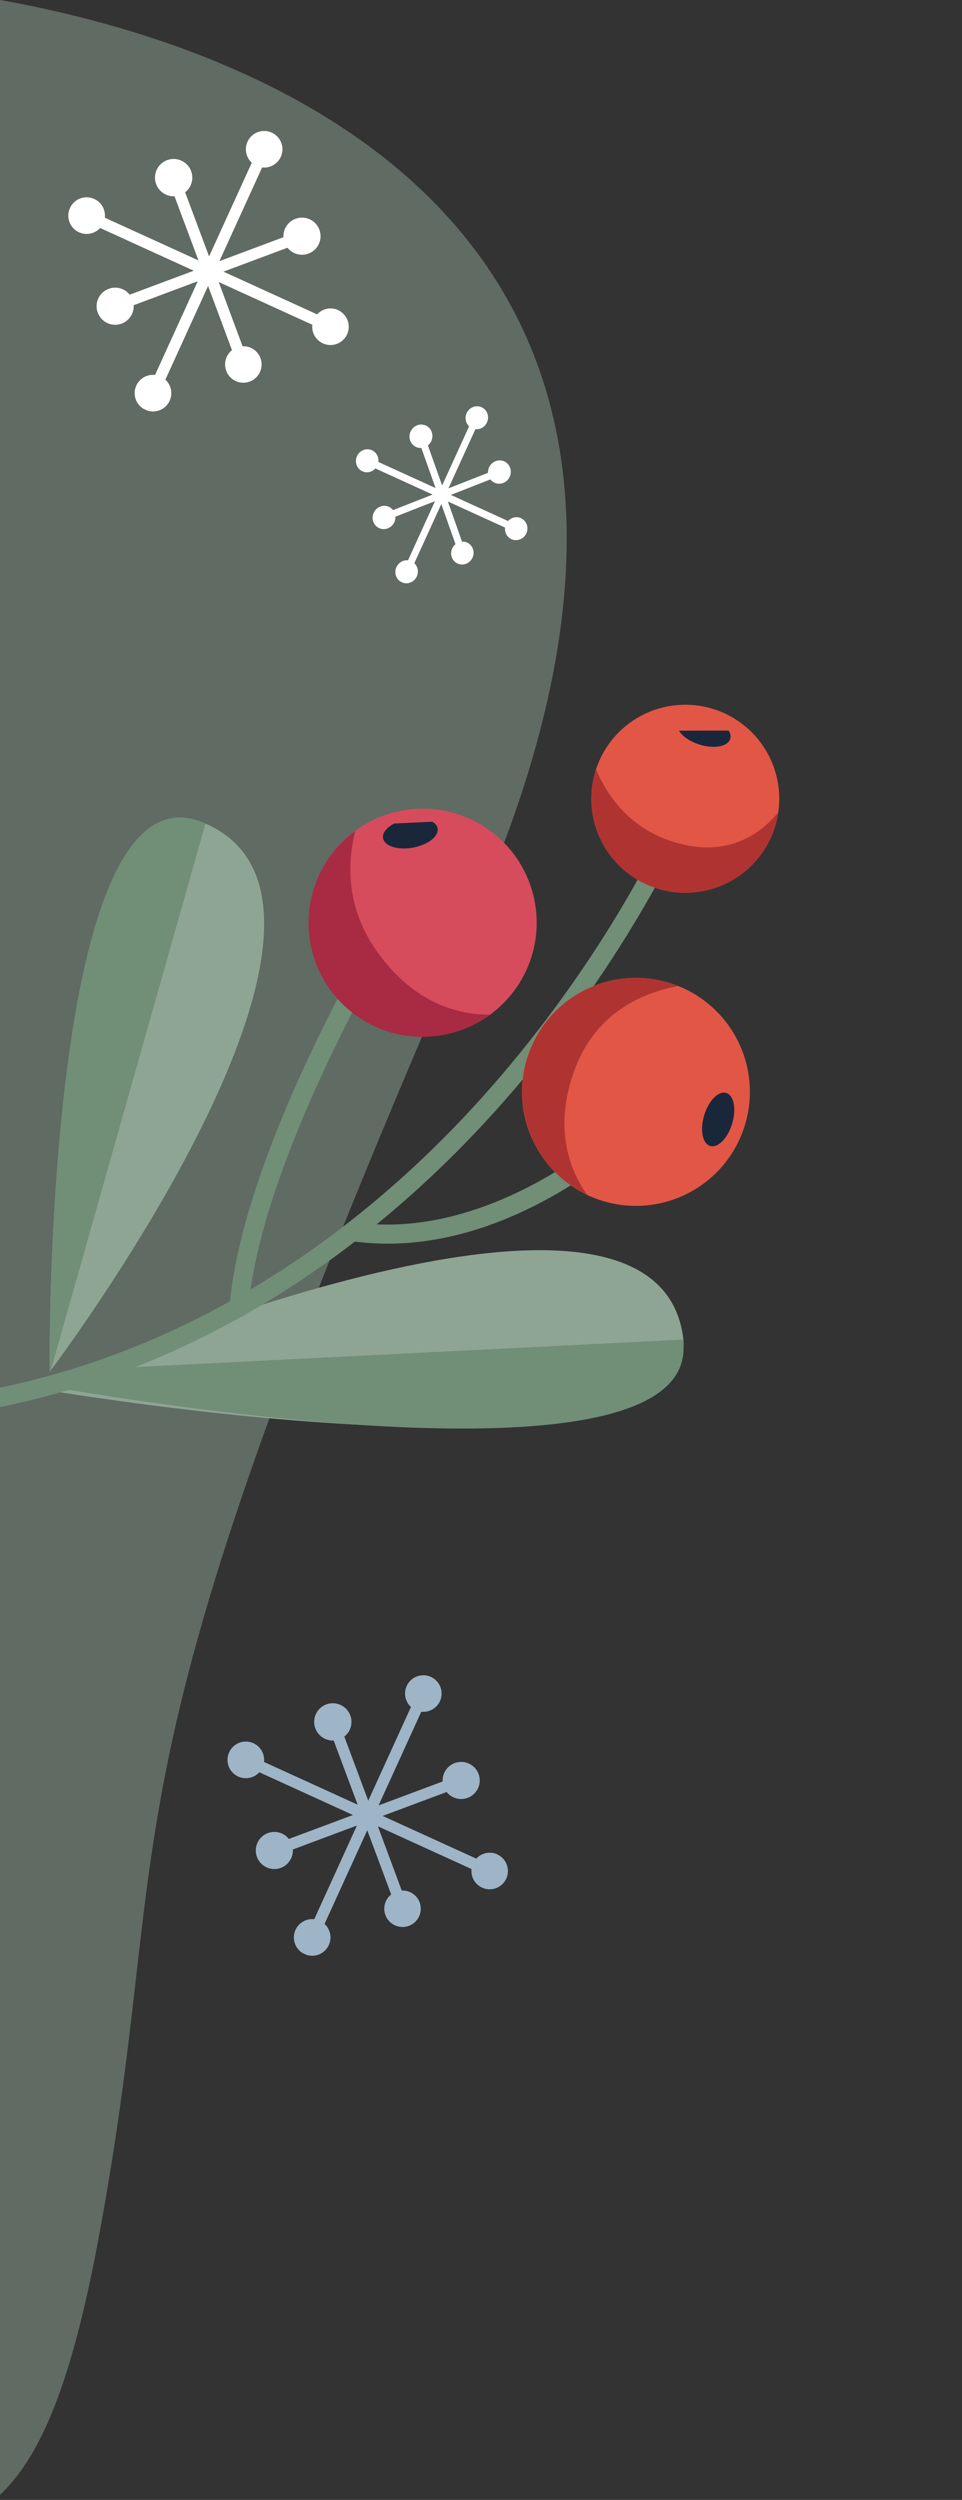 <svg width="139" height="361" viewBox="0 0 139 361" fill="none" xmlns="http://www.w3.org/2000/svg">
<rect x="0" y="0" width="139" height="361" fill="#333333" stroke="none"/>
<g clip-path="url(#clip0_1_53)">
<path opacity="0.5" d="M0 0V360.27C6.64 354 11 341.72 14.83 320C25.46 260.44 13.11 258.87 68.83 131.54C112.6 31.52 35.21 6.24 0 0Z" fill="#8FA594"/>
<g clip-path="url(#clip1_1_53)">
<path d="M29.177 118.713C6.358 109.592 7.17 198.115 7.17 198.115C7.17 198.115 58.345 130.391 29.177 118.713Z" fill="#8FA594"/>
<path d="M98.671 192.865C102.293 217.203 5.496 200.532 5.496 200.532C5.496 200.532 93.942 161.19 98.671 192.865Z" fill="#8FA594"/>
<path d="M98.725 193.816C100.912 215.483 22.806 202.873 8.182 200.405L7.571 199.241C8.407 198.882 9.522 198.409 10.887 197.844L98.792 193.431" fill="#718E77"/>
<path d="M29.687 118.927L7.342 197.888L7.196 198.082C7.146 194.867 6.776 109.754 29.173 118.714" fill="#718E77"/>
<path d="M98.171 120.461C98.268 120.781 98.246 121.124 98.11 121.429C98.011 121.646 88.129 143.382 67.81 164.463C49.011 183.965 17.181 206.911 -27.722 205.497C-27.903 205.491 -28.08 205.45 -28.245 205.375C-28.41 205.301 -28.558 205.195 -28.681 205.063C-28.805 204.931 -28.901 204.776 -28.965 204.607C-29.029 204.438 -29.058 204.258 -29.052 204.078C-29.047 203.897 -29.005 203.719 -28.931 203.555C-28.856 203.39 -28.75 203.242 -28.618 203.118C-28.486 202.995 -28.332 202.898 -28.163 202.835C-27.994 202.771 -27.814 202.741 -27.633 202.747C16.223 204.132 47.364 181.69 65.772 162.636C85.784 141.896 95.511 120.53 95.606 120.315C95.721 120.061 95.911 119.848 96.151 119.704C96.39 119.561 96.668 119.493 96.946 119.51C97.225 119.528 97.492 119.629 97.711 119.802C97.931 119.974 98.093 120.209 98.176 120.476L98.171 120.461Z" fill="#718E77"/>
<path d="M92.589 103.38C90.223 104.651 88.288 106.595 87.026 108.966C85.766 111.337 85.236 114.029 85.505 116.701C85.773 119.373 86.828 121.905 88.536 123.978C90.244 126.05 92.528 127.57 95.1 128.344C97.671 129.119 100.414 129.113 102.983 128.329C105.551 127.544 107.829 126.015 109.529 123.936C111.228 121.857 112.273 119.32 112.531 116.647C112.789 113.974 112.249 111.284 110.979 108.918C109.274 105.746 106.379 103.38 102.931 102.342C99.482 101.303 95.762 101.677 92.589 103.38Z" fill="#E25646"/>
<path d="M105.291 105.498C106.074 106.792 105.101 107.843 103.115 107.845C101.128 107.848 98.88 106.804 98.094 105.512" fill="#1A273B"/>
<path d="M86.127 111.096C87.78 115.03 91.169 119.918 98.016 121.777C105.302 123.756 109.905 120.381 112.426 117.334C112.152 119.194 111.493 120.977 110.493 122.569C109.492 124.162 108.172 125.529 106.615 126.583C105.058 127.638 103.299 128.358 101.45 128.697C99.6 129.036 97.7 128.986 95.871 128.552C94.041 128.118 92.322 127.308 90.822 126.173C89.322 125.039 88.074 123.606 87.158 121.964C86.241 120.322 85.676 118.507 85.498 116.635C85.32 114.763 85.534 112.874 86.124 111.089" fill="#AF3431"/>
<path d="M93.36 161.682C93.434 161.922 93.442 162.178 93.381 162.422C93.32 162.665 93.193 162.888 93.015 163.065C92.213 163.857 73.142 182.449 50.737 179.216C50.558 179.19 50.386 179.129 50.231 179.037C50.076 178.945 49.94 178.823 49.832 178.678C49.724 178.533 49.645 178.369 49.601 178.194C49.556 178.019 49.546 177.837 49.572 177.658C49.598 177.479 49.659 177.308 49.751 177.152C49.843 176.997 49.965 176.861 50.109 176.753C50.254 176.645 50.419 176.566 50.594 176.522C50.769 176.477 50.951 176.468 51.13 176.493C72.156 179.53 90.876 161.301 91.065 161.117C91.324 160.861 91.674 160.719 92.039 160.721C92.403 160.723 92.751 160.869 93.007 161.128C93.169 161.281 93.29 161.471 93.36 161.682V161.682Z" fill="#718E77"/>
<path d="M60.883 127.435C60.942 127.624 60.959 127.823 60.934 128.019C60.908 128.215 60.841 128.403 60.737 128.571C60.506 128.937 37.88 165.291 35.892 188.959C35.862 189.322 35.688 189.659 35.41 189.894C35.131 190.13 34.771 190.245 34.407 190.215C34.044 190.184 33.708 190.011 33.472 189.732C33.237 189.454 33.121 189.093 33.152 188.73C35.196 164.393 57.461 128.624 58.405 127.113C58.544 126.89 58.745 126.711 58.983 126.598C59.221 126.486 59.487 126.444 59.748 126.478C60.009 126.512 60.255 126.62 60.456 126.79C60.657 126.96 60.806 127.184 60.883 127.435Z" fill="#718E77"/>
<path d="M50.647 120.502C48.128 122.566 46.277 125.33 45.329 128.446C44.381 131.561 44.378 134.888 45.32 138.006C46.263 141.123 48.109 143.891 50.624 145.959C53.14 148.027 56.213 149.303 59.453 149.625C62.694 149.947 65.957 149.301 68.831 147.768C71.704 146.235 74.059 143.885 75.597 141.014C77.134 138.143 77.786 134.881 77.47 131.639C77.153 128.398 75.883 125.324 73.819 122.804C71.051 119.426 67.055 117.286 62.71 116.854C58.364 116.422 54.025 117.735 50.647 120.502" fill="#D64C5C"/>
<path d="M62.47 118.658C63.765 119.438 63.392 120.821 61.633 121.743C59.873 122.665 57.399 122.79 56.104 122.01C54.809 121.23 55.183 119.846 56.942 118.924" fill="#1A273B"/>
<path d="M51.321 120.003C50.13 124.838 50.057 131.202 54.482 137.419C59.964 145.111 66.535 146.551 70.789 146.527C67.33 149.071 63.014 150.162 58.762 149.568C54.509 148.973 50.658 146.74 48.029 143.344C45.401 139.949 44.204 135.661 44.694 131.395C45.183 127.13 47.321 123.224 50.65 120.513" fill="#A82A43"/>
<path d="M81.45 144.933C78.93 146.996 77.08 149.761 76.132 152.876C75.183 155.992 75.181 159.319 76.123 162.436C77.066 165.554 78.912 168.321 81.427 170.39C83.943 172.458 87.016 173.734 90.256 174.056C93.497 174.378 96.76 173.731 99.634 172.199C102.507 170.666 104.862 168.315 106.399 165.445C107.937 162.574 108.589 159.311 108.272 156.07C107.956 152.829 106.685 149.754 104.622 147.235C101.854 143.857 97.858 141.717 93.513 141.285C89.167 140.853 84.828 142.165 81.45 144.933Z" fill="#E25646"/>
<path d="M106.095 160.215C106.118 162.199 105.097 164.457 103.812 165.253C102.526 166.049 101.466 165.088 101.443 163.099C101.42 161.111 102.444 158.853 103.729 158.056C105.015 157.26 106.076 158.225 106.095 160.215Z" fill="#1A273B"/>
<path d="M83.117 154.242C79.826 162.931 82.403 169.1 84.822 172.53C80.964 170.693 77.972 167.428 76.478 163.424C74.985 159.421 75.106 154.993 76.818 151.078C78.53 147.163 81.697 144.067 85.65 142.445C89.603 140.823 94.032 140.802 98.001 142.386C92.884 143.346 86.177 146.181 83.117 154.242Z" fill="#AF3431"/>
</g>
<g clip-path="url(#clip2_1_53)">
<path d="M48.854 44.773C48.347 44.544 47.78 44.481 47.235 44.593C46.69 44.705 46.194 44.986 45.818 45.397L32.29 39.227L41.542 35.771C41.794 36.1 42.124 36.362 42.5 36.535C43.032 36.784 43.63 36.852 44.203 36.727C44.776 36.604 45.293 36.295 45.674 35.849C46.055 35.404 46.28 34.845 46.313 34.26C46.346 33.674 46.187 33.094 45.859 32.608C45.531 32.121 45.053 31.756 44.497 31.568C43.942 31.38 43.34 31.379 42.784 31.565C42.228 31.752 41.748 32.115 41.419 32.601C41.089 33.086 40.928 33.666 40.959 34.251L31.702 37.71L37.871 24.182C38.496 24.252 39.126 24.098 39.647 23.746C40.168 23.393 40.546 22.867 40.714 22.261C40.882 21.655 40.828 21.009 40.562 20.439C40.296 19.869 39.836 19.412 39.264 19.151C38.691 18.89 38.045 18.842 37.44 19.015C36.836 19.188 36.313 19.571 35.965 20.095C35.617 20.619 35.468 21.25 35.544 21.875C35.62 22.499 35.916 23.076 36.379 23.501L30.209 37.029L26.751 27.771C27.257 27.375 27.605 26.811 27.732 26.18C27.859 25.55 27.756 24.895 27.442 24.334C27.128 23.772 26.624 23.342 26.02 23.119C25.417 22.897 24.754 22.898 24.151 23.122C23.548 23.346 23.045 23.778 22.733 24.34C22.421 24.902 22.32 25.557 22.448 26.187C22.577 26.817 22.926 27.381 23.433 27.776C23.941 28.171 24.573 28.372 25.215 28.341L28.676 37.605L15.148 31.436C15.22 30.81 15.066 30.178 14.713 29.656C14.361 29.133 13.834 28.753 13.226 28.584C12.619 28.416 11.971 28.469 11.4 28.735C10.828 29.002 10.371 29.463 10.109 30.037C9.847 30.61 9.799 31.258 9.973 31.864C10.146 32.47 10.53 32.995 11.056 33.343C11.582 33.691 12.214 33.84 12.84 33.763C13.466 33.686 14.044 33.389 14.47 32.924L27.997 39.093L18.733 42.554C18.48 42.225 18.151 41.963 17.774 41.79C17.243 41.542 16.645 41.474 16.072 41.598C15.499 41.722 14.982 42.031 14.601 42.476C14.22 42.922 13.995 43.481 13.962 44.066C13.928 44.652 14.088 45.232 14.416 45.718C14.744 46.204 15.222 46.57 15.778 46.758C16.333 46.946 16.935 46.947 17.491 46.761C18.047 46.574 18.527 46.21 18.856 45.725C19.186 45.24 19.347 44.66 19.316 44.074L28.573 40.616L22.404 54.144C21.778 54.073 21.147 54.227 20.624 54.58C20.102 54.933 19.723 55.46 19.554 56.067C19.386 56.675 19.44 57.322 19.706 57.893C19.972 58.464 20.434 58.922 21.007 59.183C21.58 59.445 22.228 59.493 22.834 59.32C23.44 59.146 23.964 58.762 24.312 58.237C24.66 57.712 24.81 57.08 24.734 56.454C24.657 55.828 24.36 55.251 23.896 54.824L30.066 41.297L33.52 50.563C33.07 50.92 32.749 51.415 32.606 51.972C32.462 52.529 32.505 53.117 32.727 53.647C32.949 54.177 33.338 54.621 33.835 54.91C34.332 55.198 34.91 55.317 35.48 55.247C36.051 55.178 36.583 54.924 36.996 54.524C37.409 54.124 37.68 53.6 37.767 53.032C37.855 52.464 37.755 51.882 37.482 51.377C37.209 50.871 36.778 50.468 36.255 50.229C35.878 50.058 35.464 49.981 35.05 50.006L31.601 40.727L45.129 46.896C45.076 47.379 45.157 47.868 45.364 48.308C45.571 48.748 45.895 49.122 46.301 49.389C46.708 49.656 47.18 49.806 47.666 49.822C48.151 49.837 48.632 49.719 49.055 49.478C49.477 49.238 49.825 48.886 50.06 48.46C50.295 48.035 50.408 47.552 50.386 47.067C50.364 46.581 50.209 46.111 49.937 45.708C49.664 45.305 49.286 44.986 48.844 44.784L48.854 44.773Z" fill="white"/>
</g>
<g clip-path="url(#clip3_1_53)">
<path d="M71.854 267.773C71.347 267.544 70.78 267.481 70.235 267.593C69.69 267.705 69.194 267.986 68.818 268.397L55.29 262.227L64.542 258.771C64.794 259.1 65.124 259.362 65.5 259.536C66.032 259.784 66.63 259.851 67.203 259.728C67.776 259.604 68.293 259.295 68.674 258.849C69.055 258.404 69.28 257.845 69.313 257.26C69.347 256.674 69.187 256.094 68.859 255.607C68.531 255.121 68.052 254.756 67.497 254.568C66.942 254.38 66.34 254.379 65.784 254.565C65.228 254.752 64.748 255.115 64.419 255.601C64.089 256.086 63.928 256.666 63.959 257.251L54.702 260.71L60.871 247.182C61.496 247.252 62.126 247.098 62.647 246.746C63.168 246.394 63.546 245.867 63.714 245.261C63.882 244.655 63.828 244.009 63.562 243.439C63.296 242.869 62.836 242.412 62.264 242.151C61.691 241.89 61.045 241.842 60.44 242.015C59.836 242.188 59.313 242.571 58.965 243.095C58.617 243.619 58.468 244.25 58.544 244.874C58.62 245.499 58.916 246.076 59.379 246.501L53.209 260.029L49.751 250.771C50.257 250.375 50.605 249.811 50.732 249.18C50.859 248.55 50.756 247.895 50.442 247.334C50.128 246.772 49.624 246.342 49.02 246.119C48.417 245.897 47.754 245.898 47.151 246.122C46.548 246.346 46.045 246.778 45.733 247.34C45.421 247.902 45.32 248.557 45.448 249.187C45.577 249.817 45.926 250.381 46.433 250.776C46.941 251.171 47.573 251.371 48.215 251.341L51.676 260.605L38.148 254.436C38.22 253.81 38.066 253.178 37.713 252.656C37.361 252.133 36.834 251.753 36.226 251.584C35.619 251.416 34.971 251.469 34.4 251.735C33.828 252.002 33.371 252.463 33.109 253.037C32.847 253.61 32.799 254.258 32.973 254.864C33.146 255.47 33.531 255.995 34.056 256.343C34.582 256.691 35.214 256.84 35.84 256.763C36.466 256.686 37.044 256.389 37.469 255.924L50.997 262.093L41.733 265.554C41.48 265.226 41.151 264.963 40.774 264.79C40.243 264.542 39.645 264.474 39.072 264.598C38.499 264.722 37.982 265.031 37.601 265.476C37.22 265.922 36.995 266.481 36.962 267.066C36.928 267.652 37.088 268.232 37.416 268.718C37.744 269.204 38.222 269.57 38.778 269.758C39.333 269.946 39.935 269.947 40.491 269.76C41.047 269.574 41.527 269.21 41.856 268.725C42.186 268.24 42.347 267.66 42.316 267.074L51.573 263.616L45.404 277.144C44.778 277.073 44.147 277.227 43.624 277.58C43.102 277.933 42.723 278.46 42.554 279.067C42.386 279.674 42.44 280.322 42.706 280.893C42.972 281.464 43.434 281.922 44.007 282.183C44.58 282.445 45.228 282.493 45.834 282.32C46.44 282.146 46.964 281.762 47.312 281.237C47.66 280.712 47.81 280.08 47.734 279.454C47.657 278.828 47.361 278.251 46.896 277.824L53.066 264.297L56.52 273.563C56.07 273.92 55.749 274.415 55.606 274.972C55.462 275.529 55.505 276.117 55.727 276.647C55.949 277.177 56.338 277.621 56.835 277.91C57.332 278.198 57.91 278.317 58.48 278.247C59.051 278.178 59.583 277.924 59.996 277.524C60.409 277.124 60.68 276.6 60.767 276.032C60.855 275.464 60.755 274.882 60.482 274.376C60.209 273.871 59.778 273.468 59.255 273.229C58.878 273.058 58.464 272.981 58.05 273.006L54.601 263.727L68.129 269.896C68.076 270.379 68.157 270.868 68.364 271.308C68.571 271.748 68.895 272.122 69.301 272.389C69.707 272.656 70.18 272.806 70.665 272.822C71.151 272.837 71.632 272.719 72.055 272.478C72.477 272.238 72.825 271.886 73.06 271.46C73.295 271.035 73.408 270.552 73.386 270.067C73.365 269.581 73.209 269.111 72.937 268.708C72.665 268.305 72.286 267.986 71.844 267.784L71.854 267.773Z" fill="#9EB4C7"/>
</g>
<g clip-path="url(#clip4_1_53)">
<path d="M75.285 74.825C74.975 74.685 74.627 74.649 74.291 74.724C73.955 74.799 73.648 74.979 73.414 75.24L65.146 71.469L70.859 69.228C71.012 69.432 71.212 69.594 71.443 69.7C71.767 69.852 72.134 69.89 72.488 69.808C72.841 69.725 73.161 69.528 73.399 69.245C73.636 68.962 73.779 68.609 73.804 68.241C73.829 67.873 73.735 67.51 73.537 67.207C73.339 66.904 73.048 66.679 72.708 66.565C72.368 66.451 71.998 66.455 71.655 66.576C71.312 66.698 71.014 66.93 70.808 67.237C70.602 67.544 70.498 67.91 70.513 68.277L64.796 70.52L68.692 61.977C69.076 62.017 69.464 61.915 69.787 61.69C70.11 61.465 70.347 61.131 70.454 60.749C70.562 60.367 70.534 59.962 70.375 59.606C70.216 59.25 69.936 58.967 69.587 58.807C69.237 58.648 68.84 58.622 68.467 58.736C68.094 58.849 67.77 59.093 67.552 59.425C67.334 59.757 67.237 60.154 67.279 60.546C67.321 60.938 67.499 61.297 67.78 61.561L63.884 70.105L61.829 64.317C62.144 64.064 62.362 63.707 62.444 63.31C62.527 62.913 62.469 62.503 62.281 62.153C62.092 61.803 61.785 61.536 61.416 61.401C61.047 61.266 60.639 61.272 60.267 61.417C59.895 61.562 59.582 61.837 59.386 62.193C59.19 62.548 59.123 62.961 59.197 63.355C59.271 63.75 59.481 64.101 59.79 64.345C60.099 64.59 60.486 64.711 60.881 64.687L62.937 70.478L54.669 66.708C54.718 66.314 54.628 65.919 54.416 65.593C54.203 65.267 53.882 65.033 53.51 64.932C53.138 64.83 52.739 64.869 52.386 65.041C52.033 65.212 51.748 65.505 51.583 65.868C51.417 66.23 51.383 66.637 51.485 67.017C51.587 67.396 51.819 67.722 52.139 67.937C52.46 68.151 52.847 68.24 53.233 68.187C53.618 68.134 53.975 67.943 54.241 67.647L62.508 71.418L56.787 73.663C56.635 73.458 56.434 73.296 56.204 73.19C55.879 73.038 55.512 73.001 55.159 73.083C54.806 73.165 54.486 73.363 54.248 73.646C54.01 73.928 53.868 74.281 53.843 74.649C53.818 75.017 53.911 75.38 54.109 75.683C54.307 75.986 54.599 76.211 54.938 76.325C55.278 76.439 55.648 76.435 55.992 76.314C56.335 76.192 56.632 75.96 56.839 75.653C57.045 75.346 57.149 74.981 57.134 74.613L62.851 72.37L58.955 80.913C58.57 80.873 58.181 80.975 57.857 81.201C57.534 81.426 57.296 81.76 57.188 82.143C57.08 82.525 57.108 82.932 57.267 83.288C57.427 83.645 57.707 83.929 58.057 84.089C58.407 84.248 58.805 84.274 59.179 84.16C59.553 84.047 59.878 83.802 60.096 83.469C60.314 83.136 60.411 82.738 60.369 82.346C60.327 81.954 60.149 81.593 59.867 81.329L63.763 72.786L65.815 78.579C65.535 78.807 65.334 79.12 65.242 79.471C65.15 79.821 65.171 80.19 65.303 80.522C65.436 80.853 65.671 81.128 65.975 81.306C66.278 81.484 66.632 81.554 66.984 81.505C67.335 81.457 67.664 81.294 67.921 81.039C68.178 80.785 68.348 80.454 68.406 80.096C68.465 79.739 68.408 79.375 68.244 79.059C68.08 78.743 67.818 78.494 67.499 78.348C67.268 78.243 67.014 78.198 66.759 78.217L64.711 72.416L72.979 76.186C72.942 76.49 72.988 76.796 73.112 77.071C73.236 77.346 73.432 77.578 73.68 77.743C73.928 77.908 74.217 77.998 74.515 78.004C74.814 78.01 75.11 77.932 75.372 77.778C75.633 77.624 75.85 77.4 75.998 77.131C76.145 76.862 76.218 76.558 76.209 76.253C76.199 75.948 76.107 75.654 75.943 75.403C75.779 75.153 75.549 74.955 75.278 74.832L75.285 74.825Z" fill="white"/>
</g>
</g>
<defs>
<clipPath id="clip0_1_53">
<rect width="138.13" height="360.27" fill="white"/>
</clipPath>
<clipPath id="clip1_1_53">
<rect width="102.702" height="162.182" fill="white" transform="translate(-18.396 238.885) rotate(-107.137)"/>
</clipPath>
<clipPath id="clip2_1_53">
<rect width="44" height="44" fill="white" transform="translate(19.257 10) rotate(24.516)"/>
</clipPath>
<clipPath id="clip3_1_53">
<rect width="44" height="44" fill="white" transform="translate(42.257 233) rotate(24.516)"/>
</clipPath>
<clipPath id="clip4_1_53">
<rect width="26.891" height="27.787" fill="white" transform="translate(57.359 53.213) rotate(24.516)"/>
</clipPath>
</defs>
</svg>
